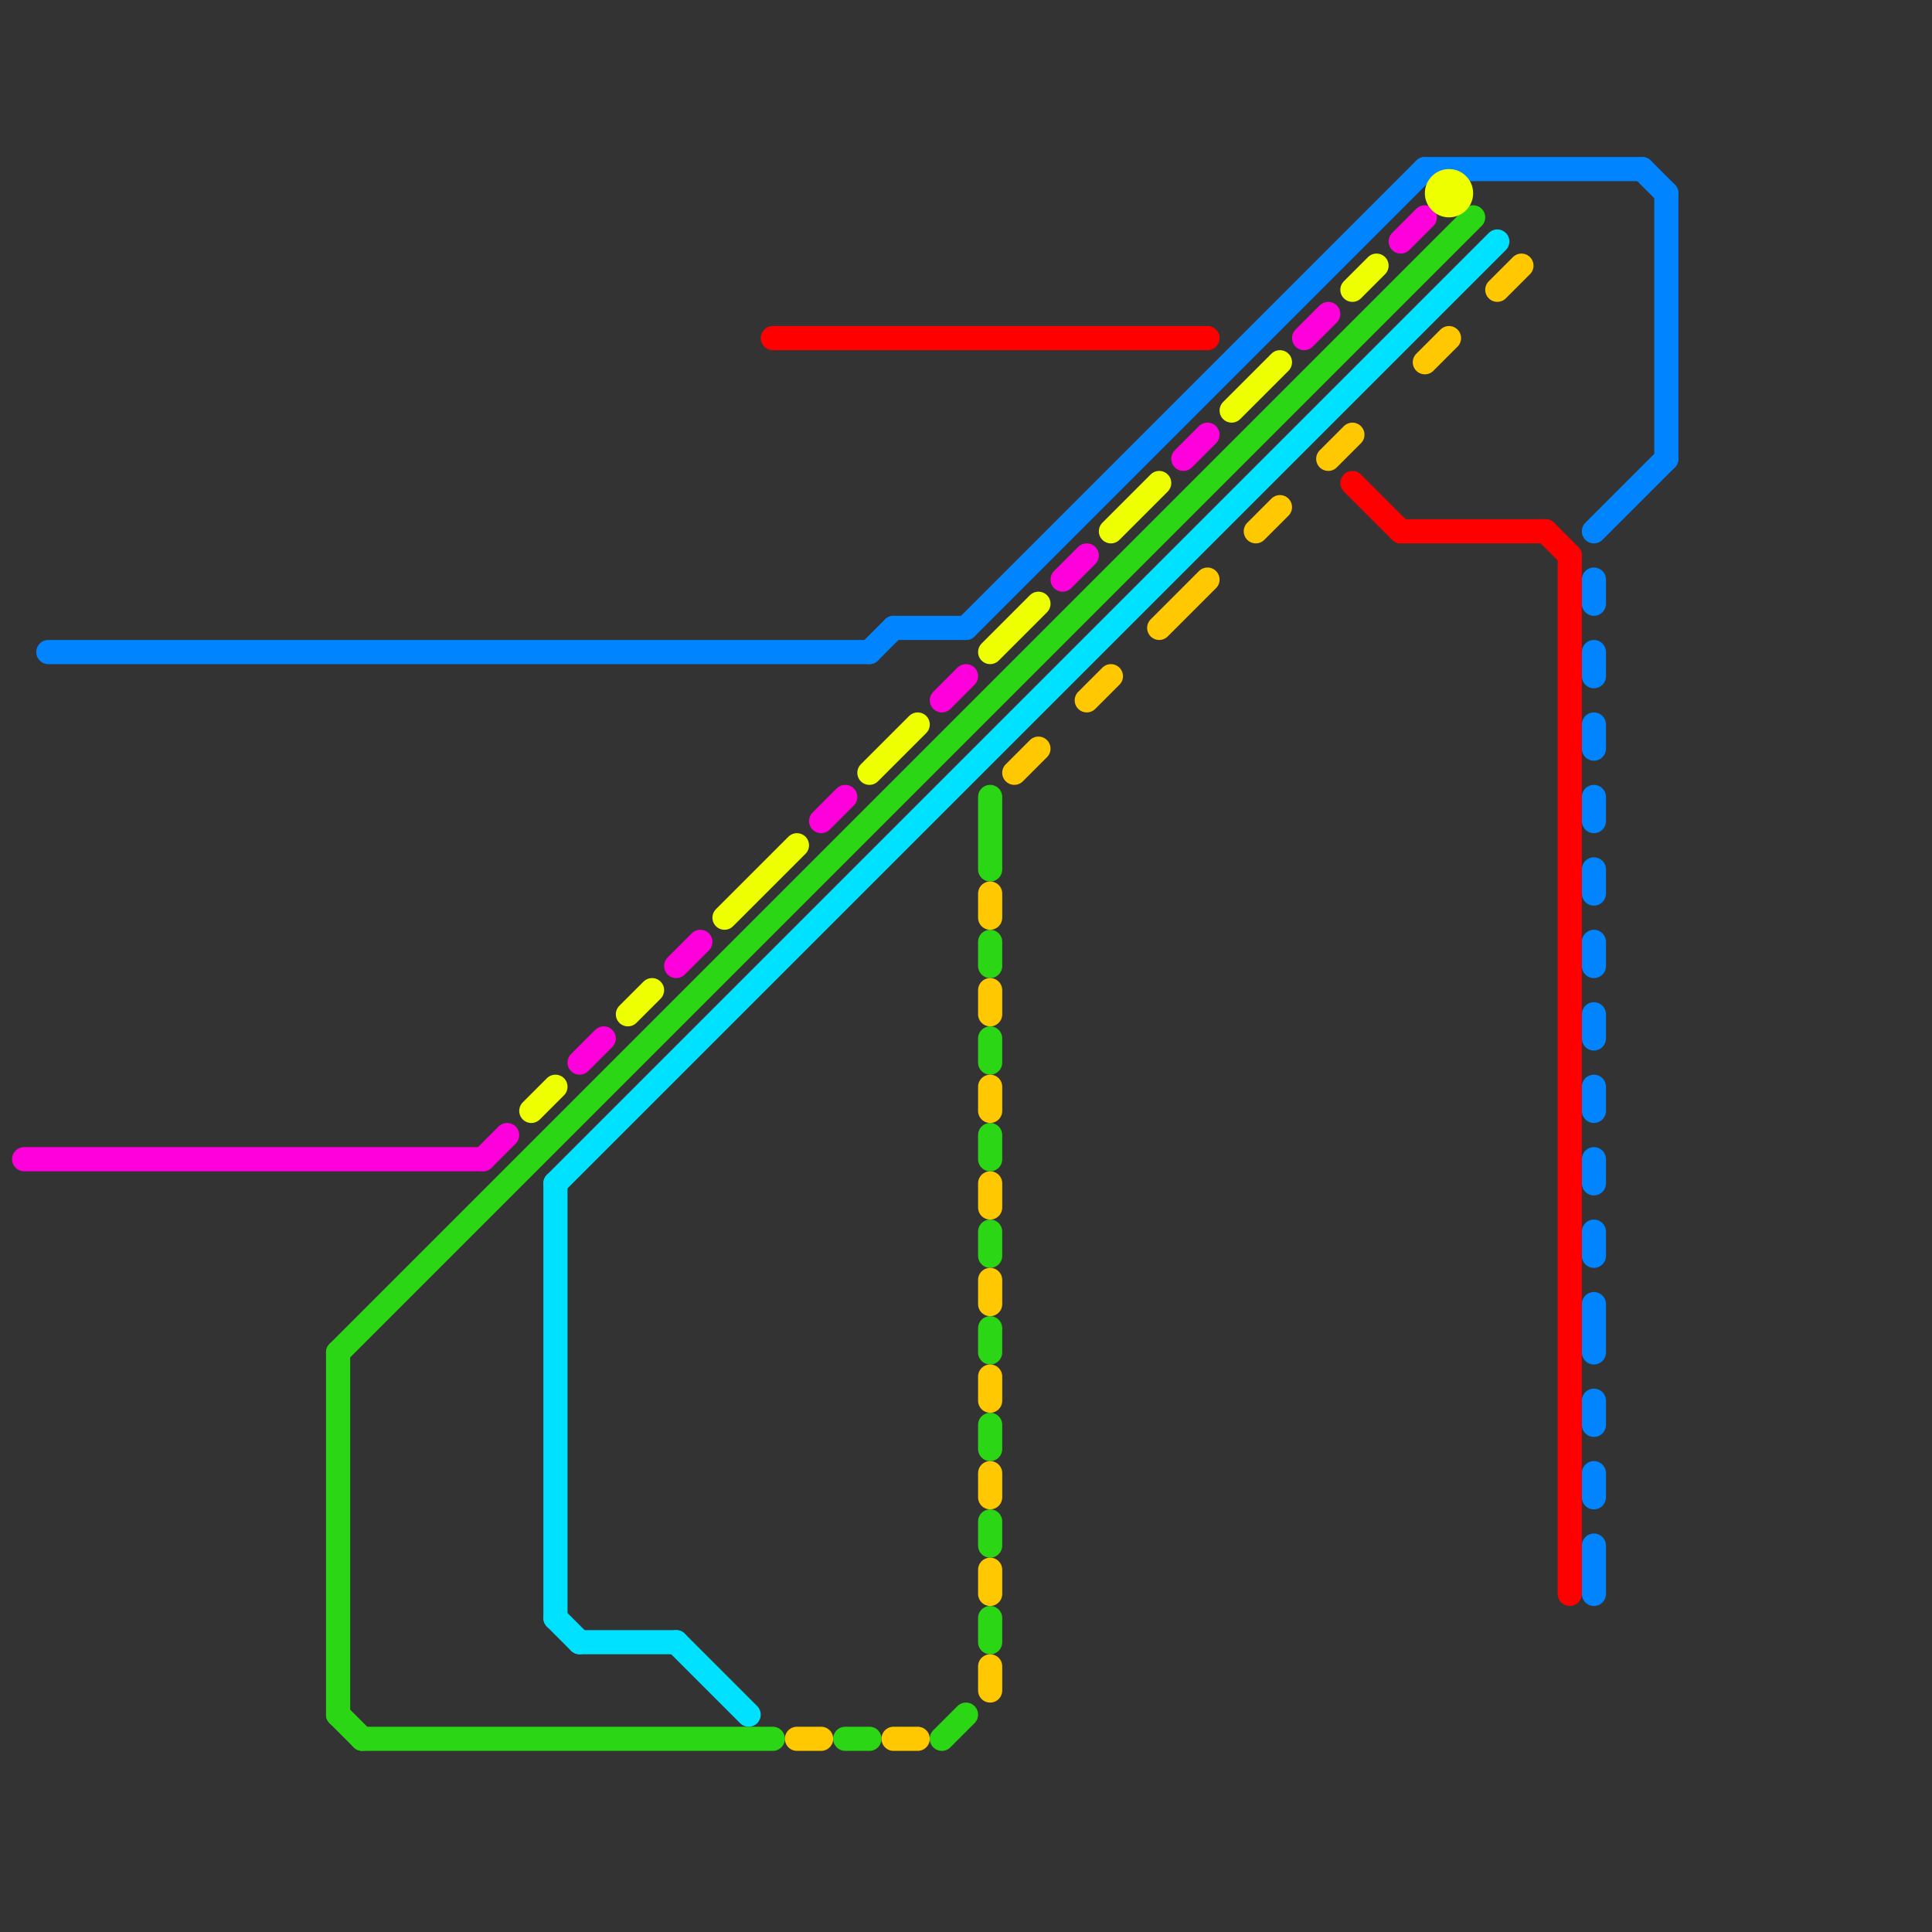 
<svg version="1.1" xmlns="http://www.w3.org/2000/svg" viewBox="0 0 80 80">
<rect x="0" y="0" width="80" height="80" fill="#333333" stroke="none"/>
<style>text { font: 1px Helvetica; font-weight: 600; white-space: pre; dominant-baseline: central; } line { stroke-width: 1; fill: none; stroke-linecap: round; stroke-linejoin: round; } .c0 { stroke: #ff00dd } .c1 { stroke: #0084ff } .c2 { stroke: #2bd714 } .c3 { stroke: #eeff00 } .c4 { stroke: #00e1ff } .c5 { stroke: #ff0000 } .c6 { stroke: #ffc800 }</style><defs><g id="wm-xf"><circle r="1.2" fill="#000"/><circle r="0.9" fill="#fff"/><circle r="0.6" fill="#000"/><circle r="0.3" fill="#fff"/></g><g id="wm"><circle r="0.6" fill="#000"/><circle r="0.3" fill="#fff"/></g></defs><line class="c0" x1="28" y1="40" x2="29" y2="39"/><line class="c0" x1="54" y1="14" x2="55" y2="13"/><line class="c0" x1="24" y1="44" x2="25" y2="43"/><line class="c0" x1="58" y1="10" x2="59" y2="9"/><line class="c0" x1="49" y1="19" x2="50" y2="18"/><line class="c0" x1="39" y1="29" x2="40" y2="28"/><line class="c0" x1="44" y1="24" x2="45" y2="23"/><line class="c0" x1="1" y1="48" x2="20" y2="48"/><line class="c0" x1="20" y1="48" x2="21" y2="47"/><line class="c0" x1="34" y1="34" x2="35" y2="33"/><line class="c1" x1="59" y1="7" x2="68" y2="7"/><line class="c1" x1="66" y1="48" x2="66" y2="49"/><line class="c1" x1="68" y1="7" x2="69" y2="8"/><line class="c1" x1="66" y1="39" x2="66" y2="40"/><line class="c1" x1="66" y1="24" x2="66" y2="25"/><line class="c1" x1="69" y1="8" x2="69" y2="19"/><line class="c1" x1="66" y1="61" x2="66" y2="62"/><line class="c1" x1="66" y1="51" x2="66" y2="52"/><line class="c1" x1="66" y1="64" x2="66" y2="66"/><line class="c1" x1="66" y1="36" x2="66" y2="37"/><line class="c1" x1="37" y1="26" x2="40" y2="26"/><line class="c1" x1="66" y1="58" x2="66" y2="59"/><line class="c1" x1="66" y1="27" x2="66" y2="28"/><line class="c1" x1="66" y1="33" x2="66" y2="34"/><line class="c1" x1="2" y1="27" x2="36" y2="27"/><line class="c1" x1="66" y1="54" x2="66" y2="56"/><line class="c1" x1="66" y1="45" x2="66" y2="46"/><line class="c1" x1="66" y1="30" x2="66" y2="31"/><line class="c1" x1="66" y1="22" x2="69" y2="19"/><line class="c1" x1="36" y1="27" x2="37" y2="26"/><line class="c1" x1="40" y1="26" x2="59" y2="7"/><line class="c1" x1="66" y1="42" x2="66" y2="43"/><line class="c2" x1="41" y1="59" x2="41" y2="60"/><line class="c2" x1="41" y1="33" x2="41" y2="36"/><line class="c2" x1="41" y1="63" x2="41" y2="64"/><line class="c2" x1="15" y1="72" x2="32" y2="72"/><line class="c2" x1="41" y1="55" x2="41" y2="56"/><line class="c2" x1="41" y1="67" x2="41" y2="68"/><line class="c2" x1="14" y1="56" x2="14" y2="71"/><line class="c2" x1="35" y1="72" x2="36" y2="72"/><line class="c2" x1="41" y1="43" x2="41" y2="44"/><line class="c2" x1="14" y1="56" x2="61" y2="9"/><line class="c2" x1="41" y1="47" x2="41" y2="48"/><line class="c2" x1="14" y1="71" x2="15" y2="72"/><line class="c2" x1="41" y1="51" x2="41" y2="52"/><line class="c2" x1="39" y1="72" x2="40" y2="71"/><line class="c2" x1="41" y1="39" x2="41" y2="40"/><line class="c3" x1="46" y1="22" x2="48" y2="20"/><line class="c3" x1="36" y1="32" x2="38" y2="30"/><line class="c3" x1="41" y1="27" x2="43" y2="25"/><line class="c3" x1="22" y1="46" x2="23" y2="45"/><line class="c3" x1="56" y1="12" x2="57" y2="11"/><line class="c3" x1="26" y1="42" x2="27" y2="41"/><line class="c3" x1="30" y1="38" x2="33" y2="35"/><line class="c3" x1="51" y1="17" x2="53" y2="15"/><circle cx="60" cy="8" r="1" fill="#eeff00" /><line class="c4" x1="28" y1="68" x2="31" y2="71"/><line class="c4" x1="23" y1="49" x2="62" y2="10"/><line class="c4" x1="23" y1="49" x2="23" y2="67"/><line class="c4" x1="23" y1="67" x2="24" y2="68"/><line class="c4" x1="24" y1="68" x2="28" y2="68"/><line class="c5" x1="64" y1="22" x2="65" y2="23"/><line class="c5" x1="32" y1="14" x2="50" y2="14"/><line class="c5" x1="65" y1="23" x2="65" y2="66"/><line class="c5" x1="58" y1="22" x2="64" y2="22"/><line class="c5" x1="56" y1="20" x2="58" y2="22"/><line class="c6" x1="59" y1="15" x2="60" y2="14"/><line class="c6" x1="41" y1="57" x2="41" y2="58"/><line class="c6" x1="41" y1="61" x2="41" y2="62"/><line class="c6" x1="41" y1="65" x2="41" y2="66"/><line class="c6" x1="37" y1="72" x2="38" y2="72"/><line class="c6" x1="41" y1="49" x2="41" y2="50"/><line class="c6" x1="45" y1="29" x2="46" y2="28"/><line class="c6" x1="41" y1="37" x2="41" y2="38"/><line class="c6" x1="41" y1="53" x2="41" y2="54"/><line class="c6" x1="62" y1="12" x2="63" y2="11"/><line class="c6" x1="52" y1="22" x2="53" y2="21"/><line class="c6" x1="41" y1="41" x2="41" y2="42"/><line class="c6" x1="41" y1="45" x2="41" y2="46"/><line class="c6" x1="55" y1="19" x2="56" y2="18"/><line class="c6" x1="33" y1="72" x2="34" y2="72"/><line class="c6" x1="48" y1="26" x2="50" y2="24"/><line class="c6" x1="41" y1="69" x2="41" y2="70"/><line class="c6" x1="42" y1="32" x2="43" y2="31"/>
</svg>
